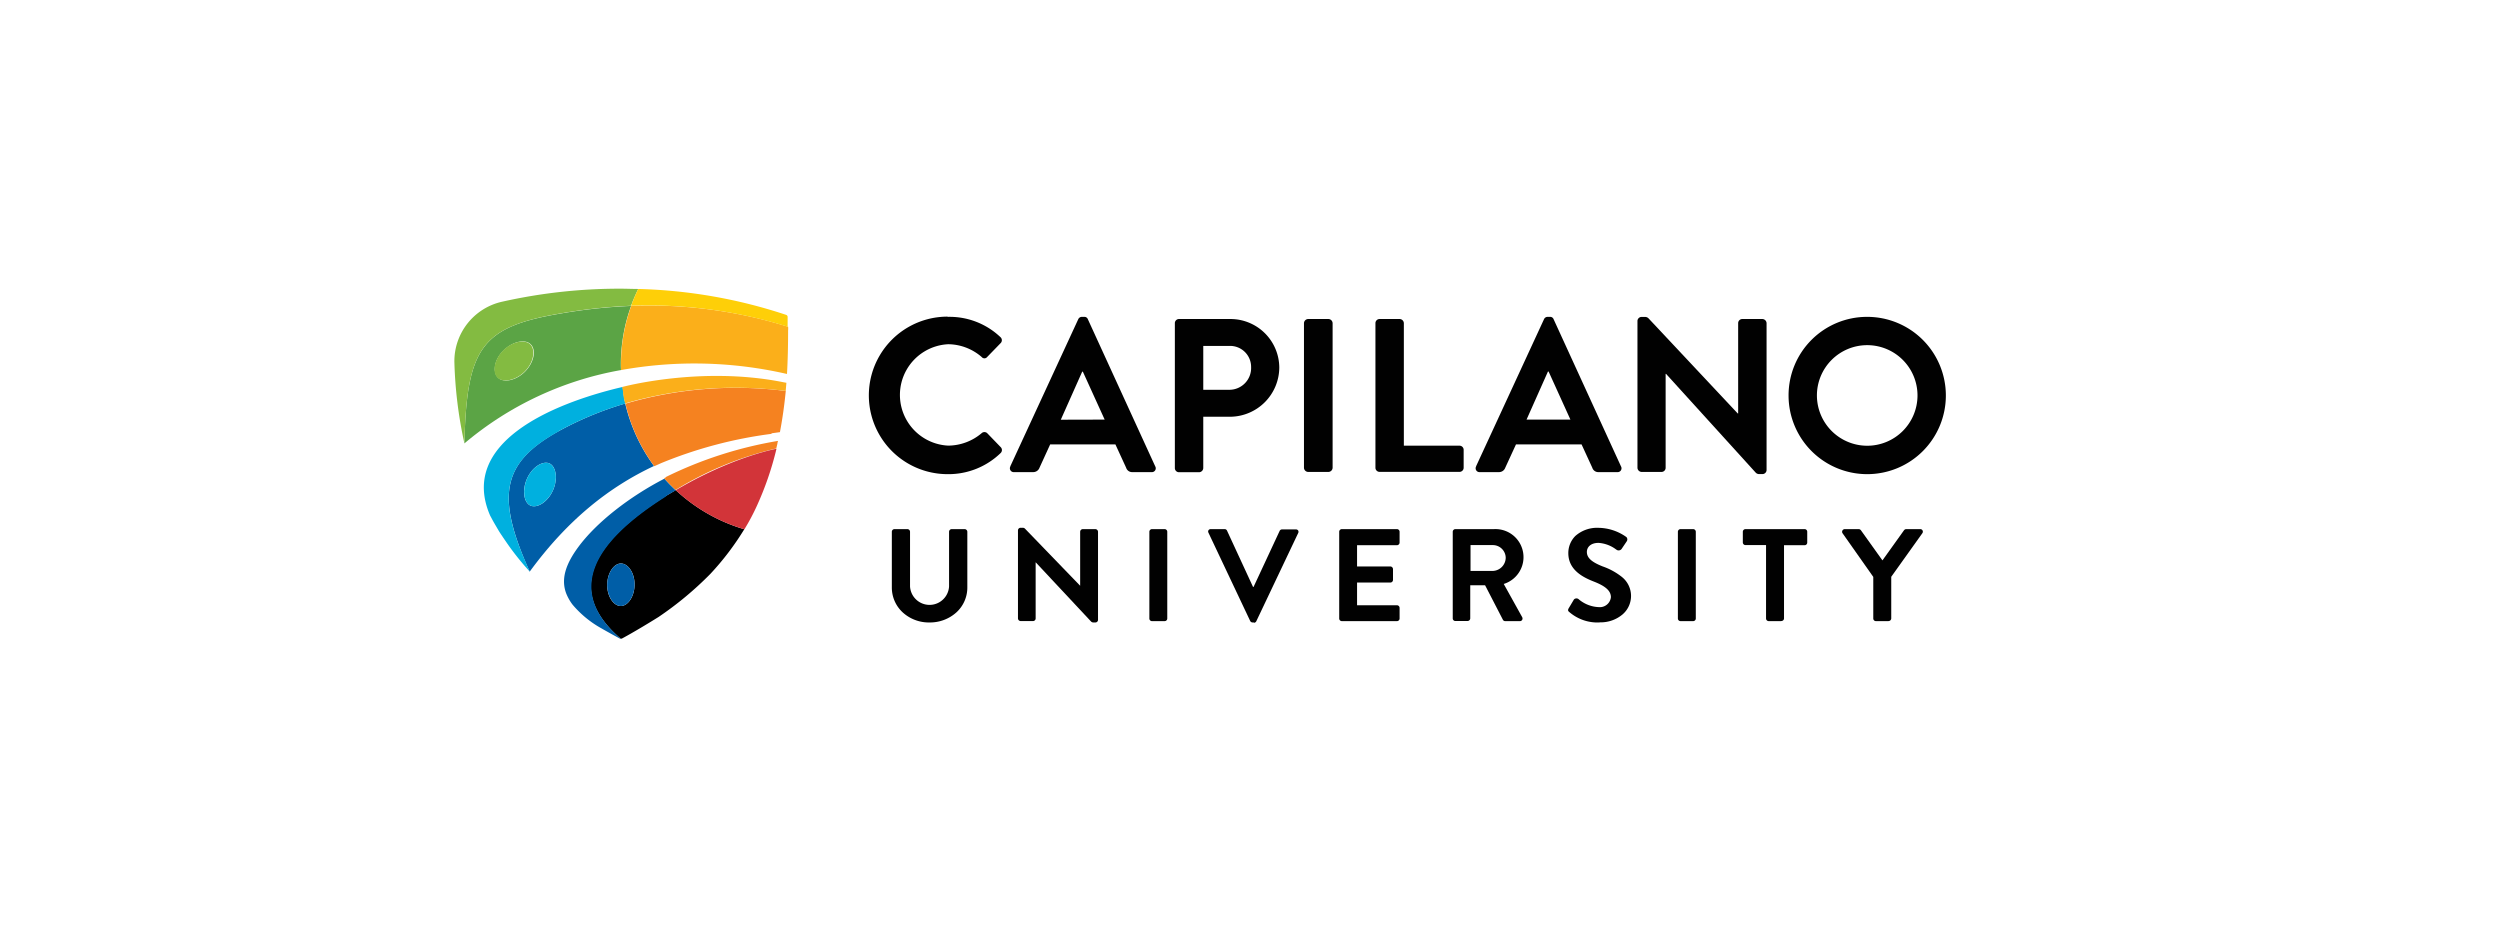 <?xml version="1.0" encoding="UTF-8"?>
<svg xmlns="http://www.w3.org/2000/svg" id="Layer_1" data-name="Layer 1" viewBox="0 0 428.5 159">
  <defs>
    <style>.cls-1{fill:#010101;}.cls-2{fill:#f58220;}.cls-3{fill:#005ea7;}.cls-4{fill:#5ba445;}.cls-5{fill:#83bb41;}.cls-6{fill:#fbaf1a;}.cls-7{fill:#fecf08;}.cls-8{fill:#00b0df;}.cls-9{fill:#d23439;}</style>
  </defs>
  <title>logoS</title>
  <path class="cls-1" d="M159.31,106.69a6.63,6.63,0,0,1-4.59-1.73,5.79,5.79,0,0,1-1.86-4.29V91.14a.46.46,0,0,1,.46-.45h2.2a.46.46,0,0,1,.46.45v9.37a3.35,3.35,0,0,0,6.69,0V91.14a.46.46,0,0,1,.47-.45h2.2a.47.47,0,0,1,.46.45v9.53a5.76,5.76,0,0,1-1.87,4.29,6.76,6.76,0,0,1-4.62,1.73Z"></path>
  <path class="cls-1" d="M187.74,106.69h-.33a.54.54,0,0,1-.41-.17l-9.49-10.15h0V106a.45.45,0,0,1-.46.45h-2.11a.47.47,0,0,1-.46-.45V90.89a.45.45,0,0,1,.46-.43h.35a.53.53,0,0,1,.41.17l9.44,9.77h0V91.14a.46.46,0,0,1,.47-.45h2.13a.47.47,0,0,1,.46.45v15.12a.45.45,0,0,1-.46.43Z"></path>
  <path class="cls-1" d="M199.65,106.46H197.5A.45.45,0,0,1,197,106V91.14a.46.46,0,0,1,.46-.45h2.15a.46.46,0,0,1,.46.45V106A.45.45,0,0,1,199.65,106.46Z"></path>
  <path class="cls-1" d="M214.93,106.69h-.23a.47.47,0,0,1-.42-.26l-7.15-15.12a.44.44,0,0,1,0-.42.46.46,0,0,1,.41-.2h2.36a.44.44,0,0,1,.41.26l4.46,9.65h.09L219.33,91a.46.46,0,0,1,.42-.26h2.36a.45.45,0,0,1,.4.2.44.44,0,0,1,0,.42l-7.18,15.12a.45.45,0,0,1-.42.26Z"></path>
  <path class="cls-1" d="M239.42,106.46H230a.45.45,0,0,1-.46-.44V91.14a.46.46,0,0,1,.46-.45h9.43a.46.46,0,0,1,.46.45V93a.46.46,0,0,1-.46.45h-6.83v3.64h5.7a.47.47,0,0,1,.46.45v1.86a.46.46,0,0,1-.46.45h-5.7v3.89h6.83a.46.46,0,0,1,.46.45V106A.45.45,0,0,1,239.42,106.46Z"></path>
  <path class="cls-1" d="M260.46,106.46H258a.44.44,0,0,1-.39-.21l-3.07-5.94H252V106a.47.47,0,0,1-.47.44h-2.13A.45.45,0,0,1,249,106V91.14a.46.46,0,0,1,.46-.45h6.63a4.81,4.81,0,0,1,1.65,9.4l3.16,5.69a.49.49,0,0,1,0,.47.45.45,0,0,1-.42.21Zm-8.41-8.6h3.76a2.3,2.3,0,0,0,2.27-2.27,2.21,2.21,0,0,0-2.27-2.16h-3.76Z"></path>
  <path class="cls-1" d="M274.12,106.69a7.38,7.38,0,0,1-5.11-1.76c-.25-.19-.33-.34-.12-.7l.83-1.39a.5.5,0,0,1,.37-.26.58.58,0,0,1,.45.09,5.65,5.65,0,0,0,3.48,1.39,1.91,1.91,0,0,0,2.09-1.7c0-1.07-.88-1.88-2.93-2.68-1.87-.73-4.37-2-4.37-4.87A4.15,4.15,0,0,1,270,91.88a5.6,5.6,0,0,1,4-1.41A8.41,8.41,0,0,1,278.69,92a.49.49,0,0,1,.22.34.57.57,0,0,1-.08.43L278,94a.64.64,0,0,1-.84.28l-.17-.11a5.67,5.67,0,0,0-3-1.12c-1.39,0-2,.77-2,1.55,0,1,.79,1.73,2.72,2.49a11.18,11.18,0,0,1,3.27,1.79,4.17,4.17,0,0,1,.14,6.42,5.82,5.82,0,0,1-3.9,1.37Z"></path>
  <path class="cls-1" d="M290.2,106.46h-2.15a.45.45,0,0,1-.46-.44V91.14a.46.46,0,0,1,.46-.45h2.15a.46.46,0,0,1,.46.45V106A.45.45,0,0,1,290.2,106.46Z"></path>
  <path class="cls-1" d="M305.31,106.46h-2.15a.46.46,0,0,1-.46-.44V93.43h-3.52a.46.46,0,0,1-.46-.45V91.14a.46.46,0,0,1,.46-.45H309.3a.45.45,0,0,1,.46.45V93a.45.45,0,0,1-.46.45h-3.52V106a.45.45,0,0,1-.46.44Z"></path>
  <path class="cls-1" d="M323.67,106.46h-2.13a.45.45,0,0,1-.46-.44V98.88l-5.28-7.5a.45.45,0,0,1,0-.46.46.46,0,0,1,.41-.23h2.37a.49.49,0,0,1,.39.21l3.68,5.15,3.69-5.15a.49.49,0,0,1,.39-.21h2.38a.44.44,0,0,1,.39.69l-5.34,7.48V106a.47.47,0,0,1-.47.45Z"></path>
  <path class="cls-1" d="M162.42,54.31a12.65,12.65,0,0,1,9.06,3.48.7.7,0,0,1,0,1.05l-2.28,2.35a.6.6,0,0,1-.94,0A8.88,8.88,0,0,0,162.53,59a8.7,8.7,0,0,0,0,17.38,8.94,8.94,0,0,0,5.73-2.14.7.7,0,0,1,.94,0l2.32,2.4a.7.7,0,0,1,0,1,12.83,12.83,0,0,1-9.1,3.63,13.48,13.48,0,1,1,0-27Z"></path>
  <path class="cls-1" d="M173.17,79.92l11.64-25.2a.68.68,0,0,1,.64-.41h.38a.62.62,0,0,1,.63.41L198,79.92a.66.66,0,0,1-.64,1H194.1a1.07,1.07,0,0,1-1.08-.75l-1.84-4H180l-1.83,4a1.14,1.14,0,0,1-1.09.75h-3.25a.66.66,0,0,1-.64-1Zm16.17-8L185.6,63.7h-.11l-3.67,8.24Z"></path>
  <path class="cls-1" d="M201.37,55.39a.71.71,0,0,1,.71-.71h8.8A8.37,8.37,0,0,1,219.27,63a8.49,8.49,0,0,1-8.35,8.43h-4.68v8.8a.74.74,0,0,1-.71.71h-3.45a.71.71,0,0,1-.71-.71V55.39Zm9.36,11.42a3.73,3.73,0,0,0,3.71-3.89,3.6,3.6,0,0,0-3.71-3.63h-4.49v7.52Z"></path>
  <path class="cls-1" d="M223.5,55.39a.74.74,0,0,1,.72-.71h3.48a.74.74,0,0,1,.71.71V80.18a.74.74,0,0,1-.71.71h-3.48a.74.74,0,0,1-.72-.71Z"></path>
  <path class="cls-1" d="M235.75,55.39a.71.71,0,0,1,.71-.71h3.45a.74.74,0,0,1,.71.71v21h9.54a.71.71,0,0,1,.71.71v3.07a.71.71,0,0,1-.71.71h-13.7a.71.71,0,0,1-.71-.71V55.39Z"></path>
  <path class="cls-1" d="M253,79.92l11.64-25.2a.67.67,0,0,1,.64-.41h.38a.62.62,0,0,1,.63.41l11.54,25.2a.66.66,0,0,1-.64,1H274a1.07,1.07,0,0,1-1.08-.75l-1.84-4H259.84l-1.84,4a1.13,1.13,0,0,1-1.08.75h-3.26a.66.66,0,0,1-.64-1Zm16.17-8-3.74-8.24h-.11l-3.67,8.24Z"></path>
  <path class="cls-1" d="M280.66,55a.71.71,0,0,1,.71-.68h.56a.84.84,0,0,1,.64.26l15.28,16.29h.07V55.39a.71.71,0,0,1,.71-.71h3.45a.74.74,0,0,1,.71.71v25.2a.71.71,0,0,1-.71.67h-.52a.81.81,0,0,1-.64-.26L285.56,64.08h-.07v16.1a.71.71,0,0,1-.71.71h-3.41a.74.74,0,0,1-.71-.71Z"></path>
  <path class="cls-1" d="M320,54.31a13.48,13.48,0,1,1-13.44,13.51A13.45,13.45,0,0,1,320,54.31Zm0,22.09a8.62,8.62,0,1,0-8.58-8.58A8.63,8.63,0,0,0,320,76.4Z"></path>
  <path d="M127.59,90.72A29.48,29.48,0,0,1,115.82,84c-.56.33-1.13.68-1.71,1-12.84,8.1-17.18,16.38-7.75,24.45a.36.36,0,0,0,.23,0s2.28-1.2,6.3-3.71a58,58,0,0,0,8.86-7.37,47.1,47.1,0,0,0,5.84-7.69Zm-21.18,13.15c-1.23,0-2.35-1.6-2.34-3.62s1.14-3.68,2.36-3.67,2.35,1.6,2.34,3.62S107.63,103.88,106.41,103.87Z"></path>
  <path class="cls-2" d="M114.14,81.82l-.32.15h0c.3.34.61.67.92,1l.14.13c.29.3.59.6.9.88l0,0h0a58,58,0,0,1,17.27-7.11c.07-.28.14-.56.2-.84h0c0-.16.07-.31.1-.46h0a69.18,69.18,0,0,0-19.24,6.2Z"></path>
  <path class="cls-3" d="M107.19,69.15a58,58,0,0,0-11.4,4.73c-9.68,5.37-10.91,11-5,24.1h0c6.54-8.94,13.66-14.52,21.31-18.11h0a29.29,29.29,0,0,1-4.94-10.72ZM94.76,84.09c-.91,2-2.72,3.07-3.85,2.56S89.44,84,90.35,82s2.72-3.07,3.84-2.56S95.66,82.1,94.76,84.09Z"></path>
  <path class="cls-2" d="M132.23,74.27l1.45-.2q.65-3.41,1-7.07l-.11,0a67.57,67.57,0,0,0-27.37,2.19h0a29.29,29.29,0,0,0,4.94,10.72h0l1.23-.55a74.77,74.77,0,0,1,18.88-5Z"></path>
  <path class="cls-4" d="M106.41,62.44a29.26,29.26,0,0,1,1.76-10h0a92.08,92.08,0,0,0-11.9,1.27C82.55,56,80,59.52,79.6,76h0a56.88,56.88,0,0,1,26.84-12.57h0C106.42,63.13,106.41,62.79,106.41,62.44ZM90,63.69c-1.56,1.56-3.74,2-4.68,1s-.59-3.08,1-4.64,3.74-2,4.68-1S91.52,62.13,90,63.69Z"></path>
  <path class="cls-5" d="M96.27,53.69a92,92,0,0,1,11.9-1.28c0-.12.09-.25.14-.37l.12-.32c0-.1.08-.18.11-.28.27-.65.55-1.29.85-1.91-1,0-2-.05-3-.05a91.79,91.79,0,0,0-20.36,2.24A10.46,10.46,0,0,0,77.88,62,73.63,73.63,0,0,0,79.6,76C80,59.52,82.55,56,96.27,53.69Z"></path>
  <path class="cls-6" d="M135.07,56h0a79.41,79.41,0,0,0-26.87-3.57,29.27,29.27,0,0,0-1.76,10c0,.34,0,.68,0,1h0a70.89,70.89,0,0,1,28.45.67c.14-2.4.19-4.88.19-7.44a3.6,3.6,0,0,0,0-.7Z"></path>
  <path class="cls-7" d="M109.4,49.53h0c-.31.62-.59,1.26-.86,1.91,0,.1-.07.18-.11.28l-.12.32c0,.12-.1.25-.14.37h0A79.44,79.44,0,0,1,135,56h0c0-.56,0-1.12,0-1.69a.37.37,0,0,0-.25-.34A87.17,87.17,0,0,0,109.4,49.53Z"></path>
  <path class="cls-5" d="M86.24,60.06c-1.55,1.56-1.9,3.7-1,4.64s3.12.55,4.68-1,1.9-3.71,1-4.65S87.8,58.49,86.24,60.06Z"></path>
  <path class="cls-8" d="M94.19,79.44c-1.12-.51-2.94.57-3.84,2.56s-.56,4.14.56,4.65,2.94-.58,3.85-2.57S95.31,80,94.19,79.44Z"></path>
  <path class="cls-8" d="M95.79,73.88a57.38,57.38,0,0,1,11.4-4.72c0-.1,0-.2-.07-.3s-.08-.35-.11-.53-.05-.22-.07-.34-.06-.36-.1-.55a2.74,2.74,0,0,0,0-.28l-.12-.84-.5.12C94.61,69.23,78.63,75.92,84,88.35c.23.43.45.85.69,1.27l.45.77.28.48c.21.35.43.69.65,1l.12.19L87,93.24l0,0A45.63,45.63,0,0,0,90.83,98c-6-13.09-4.72-18.73,5-24.1Z"></path>
  <path class="cls-6" d="M106.67,66.32c0,.28.08.56.13.84a2.74,2.74,0,0,0,0,.28l.09.55c0,.11,0,.22.07.33l.12.54.06.29A67.57,67.57,0,0,1,134.56,67l.11,0h0l.12-1.39-.64-.12c-14.07-2.79-27.47.83-27.47.83Z"></path>
  <path class="cls-3" d="M114.11,85.06c.58-.36,1.15-.71,1.71-1h0l0,0-.9-.88-.13-.13c-.31-.32-.92-1-.92-1h0c-5.81,3-11.63,7.41-14.86,11.86-1.87,2.59-2.74,4.91-2.16,7.18a5.35,5.35,0,0,0,.36,1,8,8,0,0,0,.93,1.55,17.71,17.71,0,0,0,5,4.09c.52.31,2.67,1.5,3.23,1.79a.11.11,0,0,0,.08,0h0c-9.44-8.07-5.1-16.36,7.75-24.45Z"></path>
  <path class="cls-3" d="M106.43,96.58c-1.22,0-2.36,1.66-2.36,3.67s1.12,3.62,2.34,3.62,2.35-1.66,2.36-3.67S107.65,96.58,106.43,96.58Z"></path>
  <path class="cls-9" d="M133,77.28l.09-.36c-.61.11-7.92,1.57-17.27,7.1h0a29.48,29.48,0,0,0,11.77,6.7,36.46,36.46,0,0,0,2.18-4.11A53.35,53.35,0,0,0,133,77.29Z"></path>
</svg>
